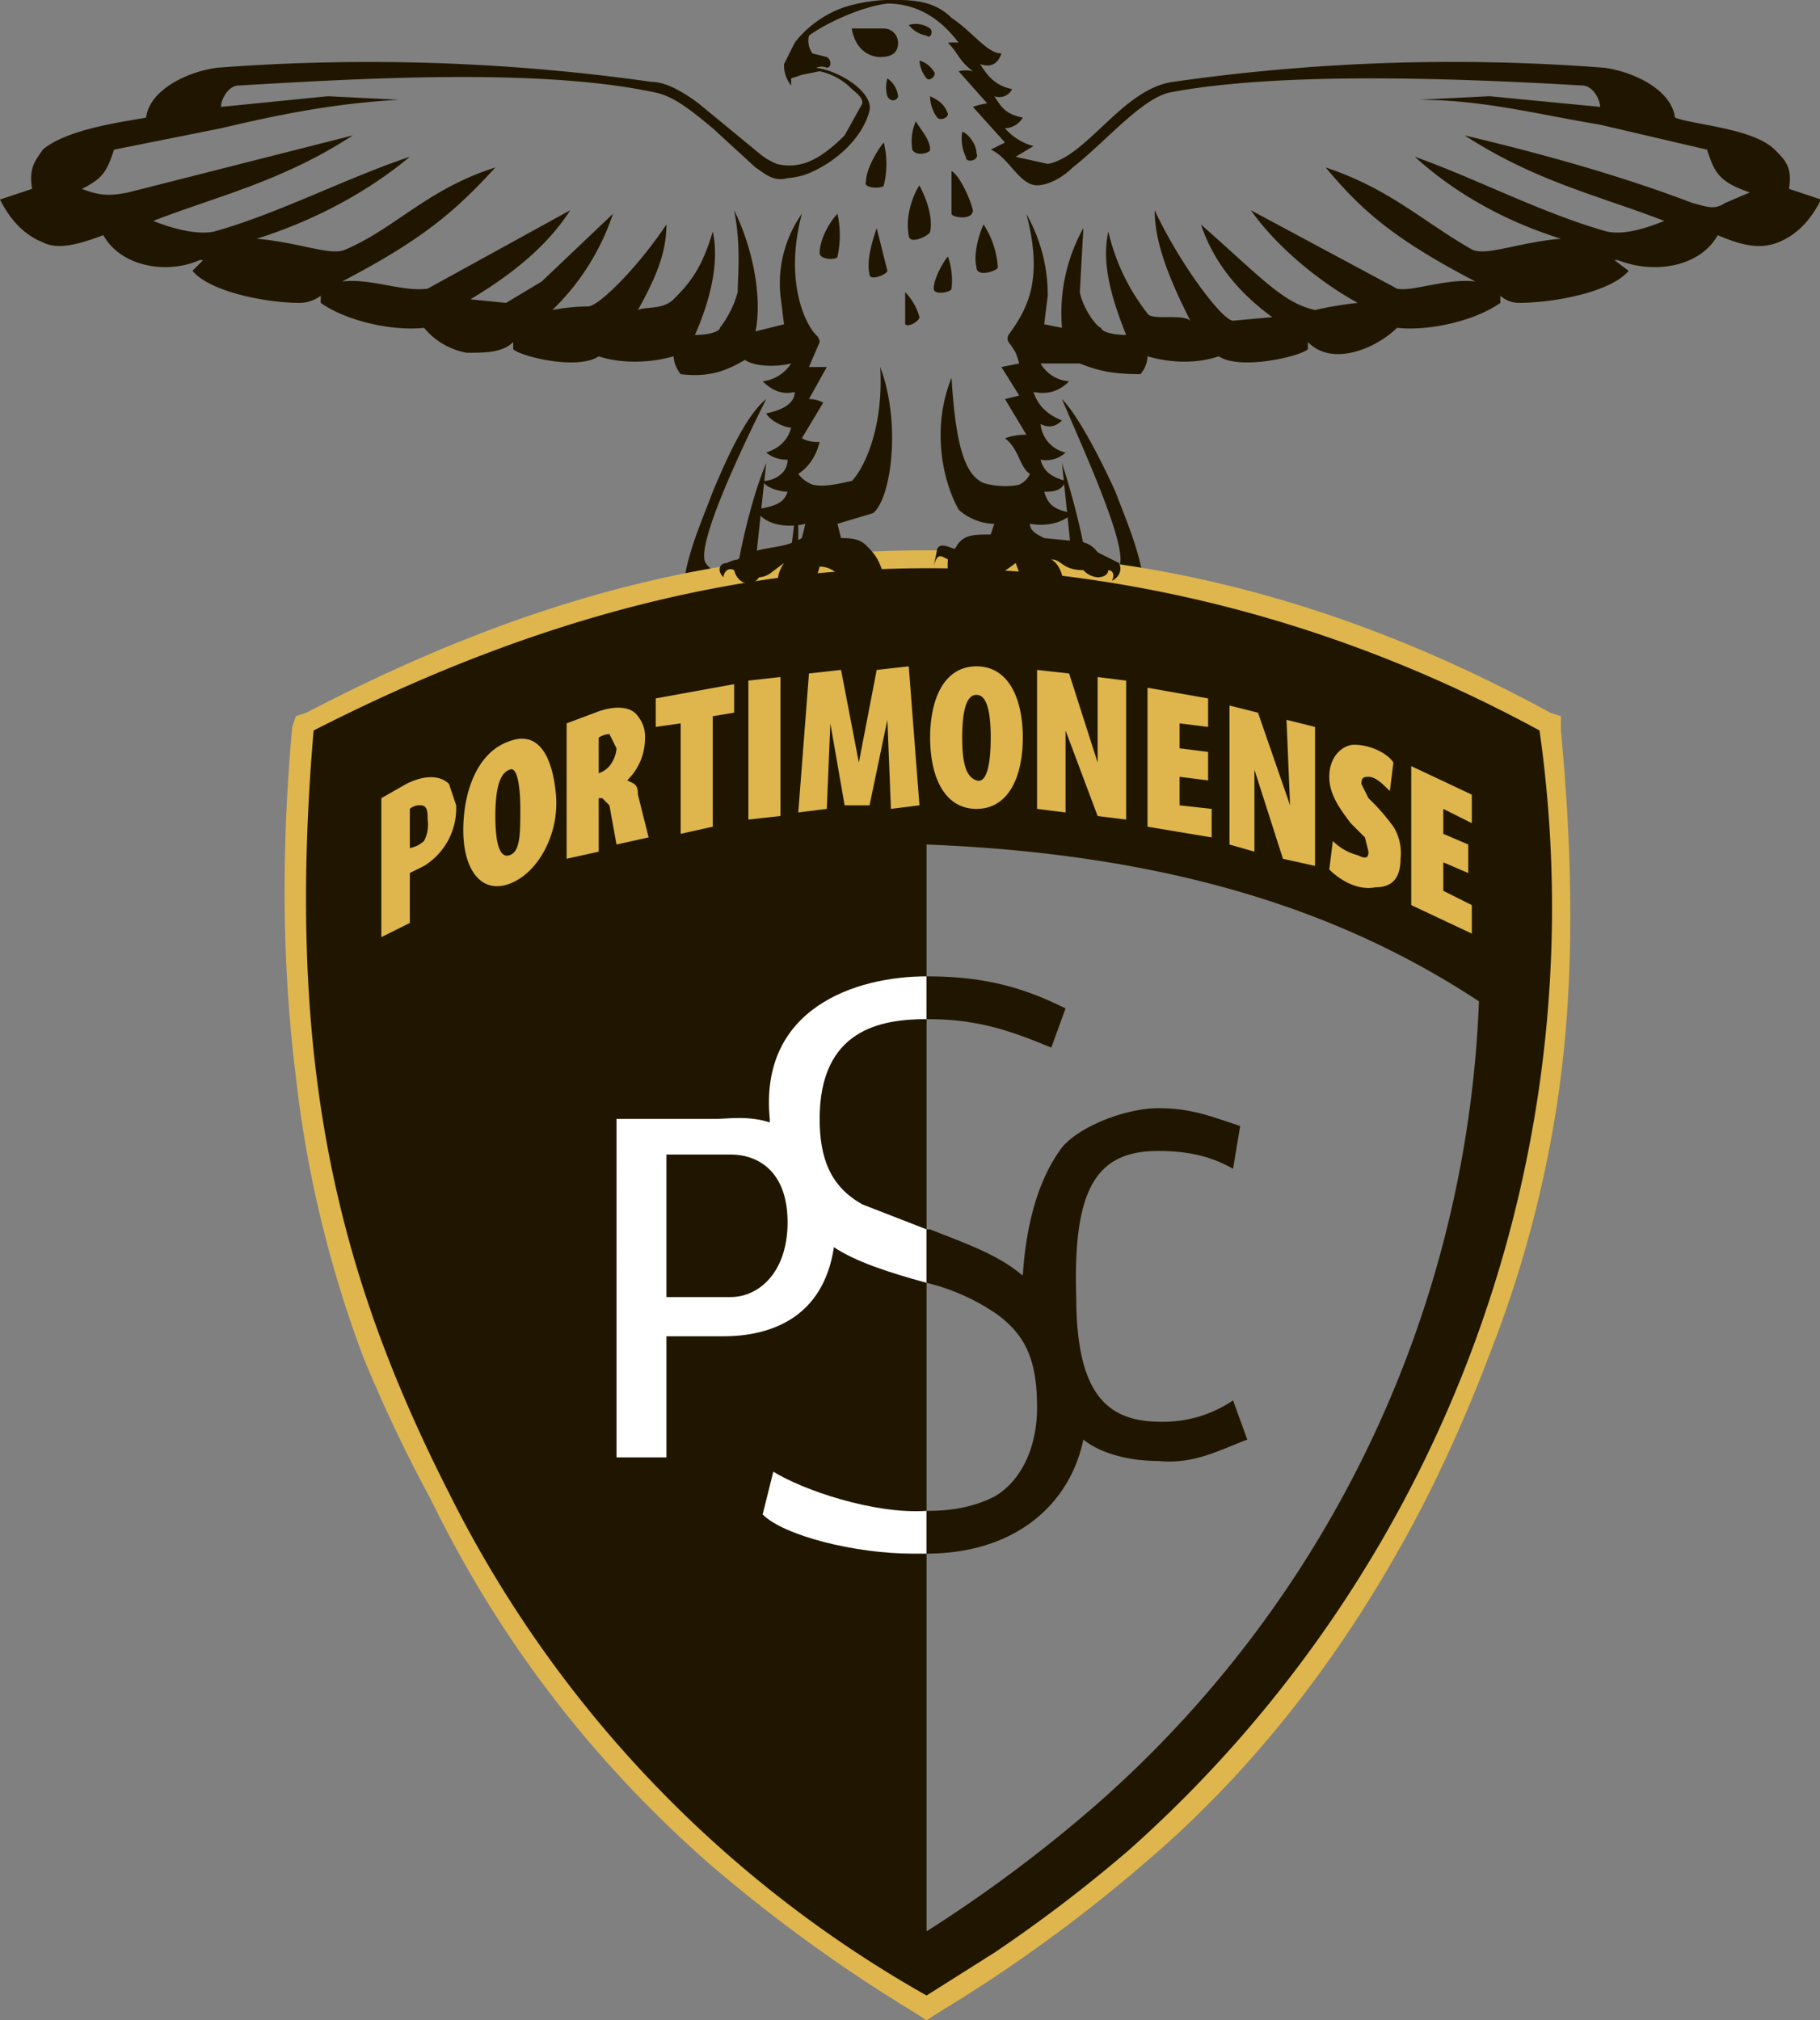 <svg viewBox="0 0 510.7 566.9" xmlns="http://www.w3.org/2000/svg"><rect x="0" y="0" width="510.7" height="566.9" fill="#808080" stroke="none"/><g fill-rule="evenodd"><path d="M215 112c-5 4-10 14-15 26-3 8-7 17-8 25l10-2a8 8 0 01-4-3c-3-5 11-34 17-46zM298 112c4 4 10 15 15 26 3 8 7 17 8 26l-10-3a8 8 0 003-2c3-5-11-35-16-47zM215 130c-3 7-6 18-8 29l5-1 3-28zM298 130c2 6 6 20 7 29h-4l-3-29zM223 146l-1 8h2v-8z" fill="#201600"/><path d="M87 202c44-22 91-39 140-43a346 346 0 0166 0c50 5 97 20 141 44h1v2c3 32 4 64 0 96a323 323 0 01-20 78 419 419 0 01-18 41c-20 38-46 73-78 101a406 406 0 01-38 29l-19 12-2 1-1-1a458 458 0 01-40-26l-18-16c-33-28-58-62-78-100a412 412 0 01-18-40 324 324 0 01-19-78c-4-33-3-65 0-98v-1l1-1zm173 340a397 397 0 0047-35 316 316 0 00108-226c-32-21-78-41-155-44v305z" fill="#201600"/><path d="M86 200c44-23 91-40 141-44a350 350 0 0166 0c51 4 98 20 142 44l3 1v4c3 32 4 65 0 97a326 326 0 01-20 78 422 422 0 01-18 41c-20 39-46 74-79 102a425 425 0 01-58 42l-3 2-3-2a431 431 0 01-58-42c-33-29-59-63-78-102a415 415 0 01-19-40 327 327 0 01-19-79c-4-32-4-65-1-98l1-3 3-1zm2 5c47-24 93-39 140-44a344 344 0 0165 0c46 5 93 19 139 44a354 354 0 01-115 314 405 405 0 01-38 29l-19 12a332 332 0 01-134-141c-31-61-46-120-38-214z" fill="#deb64d"/><path d="M367 98c-2 2-19 6-25 2-6 2-13 2-20 0a8 8 0 01-2 5c-8 0-12-1-17-3h-11a10 10 0 008 5c-2 2-5 4-10 3 1 3 3 6 8 8-2 2-4 2-6 1a9 9 0 007 8 8 8 0 01-7 2c1 4 4 5 7 6-1 3-4 3-6 3 1 3 2 5 8 6-2 2-6 4-12 3 0 2 2 3 4 4l10 1a7 7 0 015 3l6 3c1 2 0 4-2 5 1-2 0-3-1-3 0 1-1 2-3 2a6 6 0 01-4-2c-6 0-6-3-9-3 2 1 4 5 3 8 0 3-2 5-3 5a9 9 0 01-7-4l-3-8a45 45 0 01-8 5c-4 2-6 0-10 1a14 14 0 01-1-7c-2-1-3-2-4 2l1-5c1-2 4 0 5 0 2-4 5-4 10-4l1-3c-4 0-8-2-10-4-4-7-8-22-2-37 1 16 3 26 8 29 1 1 7 2 11 1a6 6 0 003-3c-3-2-3-7-7-10a17 17 0 016-1l-6-10 4-1-5-8 5-1a30 30 0 00-1-3 22 22 0 00-2-3 2 2 0 010-2c5-7 10-15 5-34 5 9 6 17 6 23l-1 8 5 1a49 49 0 016-28l-1 18c1 5 5 10 6 10 0 1 3 2 7 2-4-10-7-20-5-29a59 59 0 0011 23c1 2 10 0 12 2-5-10-10-21-10-31 7 15 19 31 22 31l11-1c-11-8-17-17-20-26 17 15 23 22 32 24a103 103 0 0112-2c-11-6-23-16-30-26l41 22c4 1 14-3 22-2-23-12-32-20-42-32 18 6 27 15 41 23 4 2 13-2 25-3-16-5-30-13-41-23 17 6 36 16 54 21 5 1 11-1 16-3-18-7-36-11-56-24 21 5 43 11 64 19 4 1 6 2 9 0l7-3c-9-3-10-6-12-12l-30-7c-18-3-33-7-51-7l20-1 31 3c0-2-2-6-5-6-34-2-85-4-116 2-8 2-18 14-27 21-3 3-7 5-10 5-5 0-8-8-13-10l4-2-9-10a20 20 0 014-1l-8-9a8 8 0 014 0c-4-3-4-5-7-8a13 13 0 013 0c-6-8-13-11-20-11-8 1-18 6-22 9a6 6 0 001 5l4 1a2 2 0 011 2 1 1 0 01-1 1 4 4 0 00-3 0c7 1 16 7 15 12-2 8-10 15-18 18a23 23 0 01-5 1c-4 1-6-1-9-3l-12-11c-6-5-11-9-16-10-32-7-83-4-117-2-3 0-5 4-5 6l30-3 20 1c-18 1-33 4-50 8l-30 6c-2 6-3 8-9 11 5 2 8 2 13 1l63-16C79 51 61 55 43 62c5 2 12 4 17 3 18-5 37-15 55-21-12 10-27 18-43 23 12 1 21 5 25 3 14-6 23-17 42-23-11 12-20 20-43 32 8-1 17 3 24 2l40-22c-7 11-18 19-28 25l10 1 10-6 20-19a67 67 0 01-17 27 56 56 0 0110-1c3 0 14-11 22-23 0 8-3 15-8 24 2-1 7 0 10-3 5-5 8-9 11-19 2 9-1 20-5 29 4 0 7-1 7-2a29 29 0 005-10c0-4 1-13-1-23 5 10 8 24 6 34l8-2-1-8a34 34 0 016-23c-5 19 1 31 4 34a3 3 0 011 2l-3 7h5l-5 9a8 8 0 014 1l-6 10a9 9 0 005 1c-1 4-3 7-6 9a9 9 0 004 3c4 1 10-1 11-1 3-3 9-14 8-32 6 16 3 37-2 41l-10 3 1 4c2 0 5 0 7 2s4 4 5 9l-4 2c-5-1-5 3-8-1-1-3-4-4-6-4l-2 7a7 7 0 01-6 2c-2-1-6-4-2-10 1 0 1 0 0 0l-4 3a6 6 0 01-3 1c-2 3-6 2-7-2-2-1-3 1-3 2-2-2-1-4 1-4a9 9 0 013-1c4-3 9-3 13-4a18 18 0 005-2l1-4c-4 1-11 1-14-4 6-1 8-2 9-5-2 0-6-1-7-3 3 0 7-2 7-6a9 9 0 01-6-2c3-1 6-3 7-7-2 0-6-2-7-4 5-1 8-3 8-6-4 1-7-1-9-3a11 11 0 008-5c-4 1-10 1-13-1-5 3-10 5-18 4a9 9 0 01-2-5c-7 2-15 2-21 0-6 4-22 0-24-2v-2c-3 3-8 3-13 3a20 20 0 01-12-7c-9 1-22-2-29-7v-2a10 10 0 01-6 2c-9 0-25-3-30-9l3-3h-1c-9 4-22 2-27-7-8 3-13 4-17 2-5-2-9-6-12-12l9-3c-1-6 1-8 3-11 7-6 24-8 29-9 1-8 12-13 20-14a565 565 0 01122 4c4 0 9 3 13 6l17 14a18 18 0 005 3 14 14 0 007 0c4-1 8-4 12-8l5-9c0-2-2-3-4-5a18 18 0 00-8-4l-5 1-3 1v2a9 9 0 01-2-6l3-6c3-4 8-8 14-10a44 44 0 0115-2c6 0 11 1 15 5 6 4 10 10 14 10-1 3-3 4-6 3 2 3 4 6 9 7a4 4 0 01-5 2c2 3 3 5 8 6a6 6 0 01-5 3 16 16 0 008 5l-5 3 9 2c11-2 21-21 35-23a553 553 0 01121-4c8 1 19 6 20 14 5 2 22 3 28 9 3 3 5 5 4 11l9 3c-3 6-7 10-12 12s-10 1-17-2c-5 9-18 11-28 7h-1l4 3c-5 6-21 9-31 9a8 8 0 01-5-2v2c-7 5-20 8-29 7-3 3-8 6-13 7s-9 0-12-3v2z" fill="#201600"/><path d="M173 314h28c3 0 9-1 15 1v-1c-3-31 24-40 44-40v12c-13 0-30 3-30 28 0 11 3 19 12 24l18 7v15c-11-3-20-6-26-10-3 20-18 25-31 25h-16v34h-14zm87 122h-4c-16 0-36-5-42-11l3-12c8 5 28 12 43 11v12zm-73-112v40h18c8 0 16-7 16-21s-8-19-16-19z" fill="#fff"/><g fill="#201600"><path d="M260 274c16 0 27 3 39 9l-4 11c-12-5-21-8-35-8v-12zm0 71h1c10 4 19 7 26 13 1-16 5-28 11-36 5-6 18-11 27-11s14 2 23 5l-2 12c-7-4-14-5-21-5-17 0-24 10-23 41 0 29 10 35 24 35a35 35 0 0020-6l4 11c-8 3-15 7-25 6-8 0-16-2-21-6-4 19-20 32-44 32v-12c7 0 13-1 19-4 7-4 12-13 12-25 0-13-3-20-11-26a59 59 0 00-20-9zM239 8c1 6 5 8 8 8s5-1 5-4a4 4 0 00-4-4h-9zM258 52c-2 3-4 9-3 14 0 3 6 0 6-1 1-5-2-11-3-13zM235 60c-2 2-5 7-5 11 0 2 5 2 5 1a28 28 0 000-12zM246 64c-1 3-3 9-2 13 0 2 5 0 5-1l-3-12zM267 48c2 1 5 7 6 11 0 3-6 2-6 1V48zM276 63c-1 2-3 8-2 12 0 3 6 1 6 0a25 25 0 00-4-12zM248 40c-1 1-5 7-5 11-1 2 5 2 5 1a25 25 0 000-12zM270 37c1 0 4 3 4 6 1 2-3 3-3 1a12 12 0 01-1-7zM261 27c2 1 4 2 5 5 0 1-2 2-3 1a10 10 0 01-2-6zM258 17a7 7 0 014 3c1 1-1 3-2 2a9 9 0 01-2-5zM249 22a7 7 0 013 5c0 1-2 2-3 0a9 9 0 010-5zM255 7a7 7 0 016 1c1 1 0 3-1 2a8 8 0 01-5-3zM257 34c1 2 4 5 4 8 0 1-4 2-5 0a14 14 0 011-8zM266 72c-1 1-4 6-4 9 0 2 5 1 5 0a20 20 0 00-1-9zM254 82v9c1 1 4-1 4-2a16 16 0 00-4-7z"/></g><g fill="#deb64d"><path d="M274 187c9 0 13 9 13 20s-4 20-13 20-13-9-13-20 4-20 13-20zm0 8c3 0 4 5 4 12s-1 13-4 12-4-5-4-12 1-12 4-12zM143 208c8-3 12 4 13 15s-5 22-13 25-13-4-13-15 4-22 13-25zm0 8c2-1 3 4 3 11s0 12-3 13-4-4-4-11 1-12 4-13zM210 191l9-1v39l-9 1zM227 189l9-1 5 26 5-26 9-1 3 39-8 1-1-25-5 24h-7l-4-23-1 24-8 1zM206 192v8l-6 1v31l-9 2v-31l-7 1v-8zM291 188v39l8 1v-23l9 24 8 1v-39l-8-1v24l-8-25zM345 198v39l7 2v-23l8 25 9 2v-39l-8-2 1 24-9-26zM396 215v39l17 8v-8l-8-4v-8l7 3v-8l-7-3v-7l8 4v-8zM322 193v39l18 3v-8l-9-1v-8l8 1v-8l-8-1v-7l8 1v-8zM107 224l7-4c6-3 10-2 12 0l2 6a19 19 0 01-9 17l-4 2v14l-8 4zm8 3v11a8 8 0 004-2 10 10 0 001-6c0-2 0-4-2-4a4 4 0 00-3 1zM159 203l8-3c5-2 10-2 12 1a9 9 0 012 6c0 5-2 9-5 12 2 1 3 1 3 4l3 12-9 2-2-11-2-2h-1v15l-9 2v-38zm9 4v10a7 7 0 003-2 9 9 0 002-5l-2-4a6 6 0 00-3 1zM391 214l-1 8c-2-2-4-4-6-4-1 0-2 0-2 2l2 4a59 59 0 017 8 14 14 0 012 9c0 7-4 8-7 8-5 1-10-2-13-5l1-8a15 15 0 007 4c2 1 3 1 3-1l-1-4-4-4c-3-4-6-8-6-13 0-6 4-9 7-9 4 0 9 2 11 5z"/></g></g></svg>